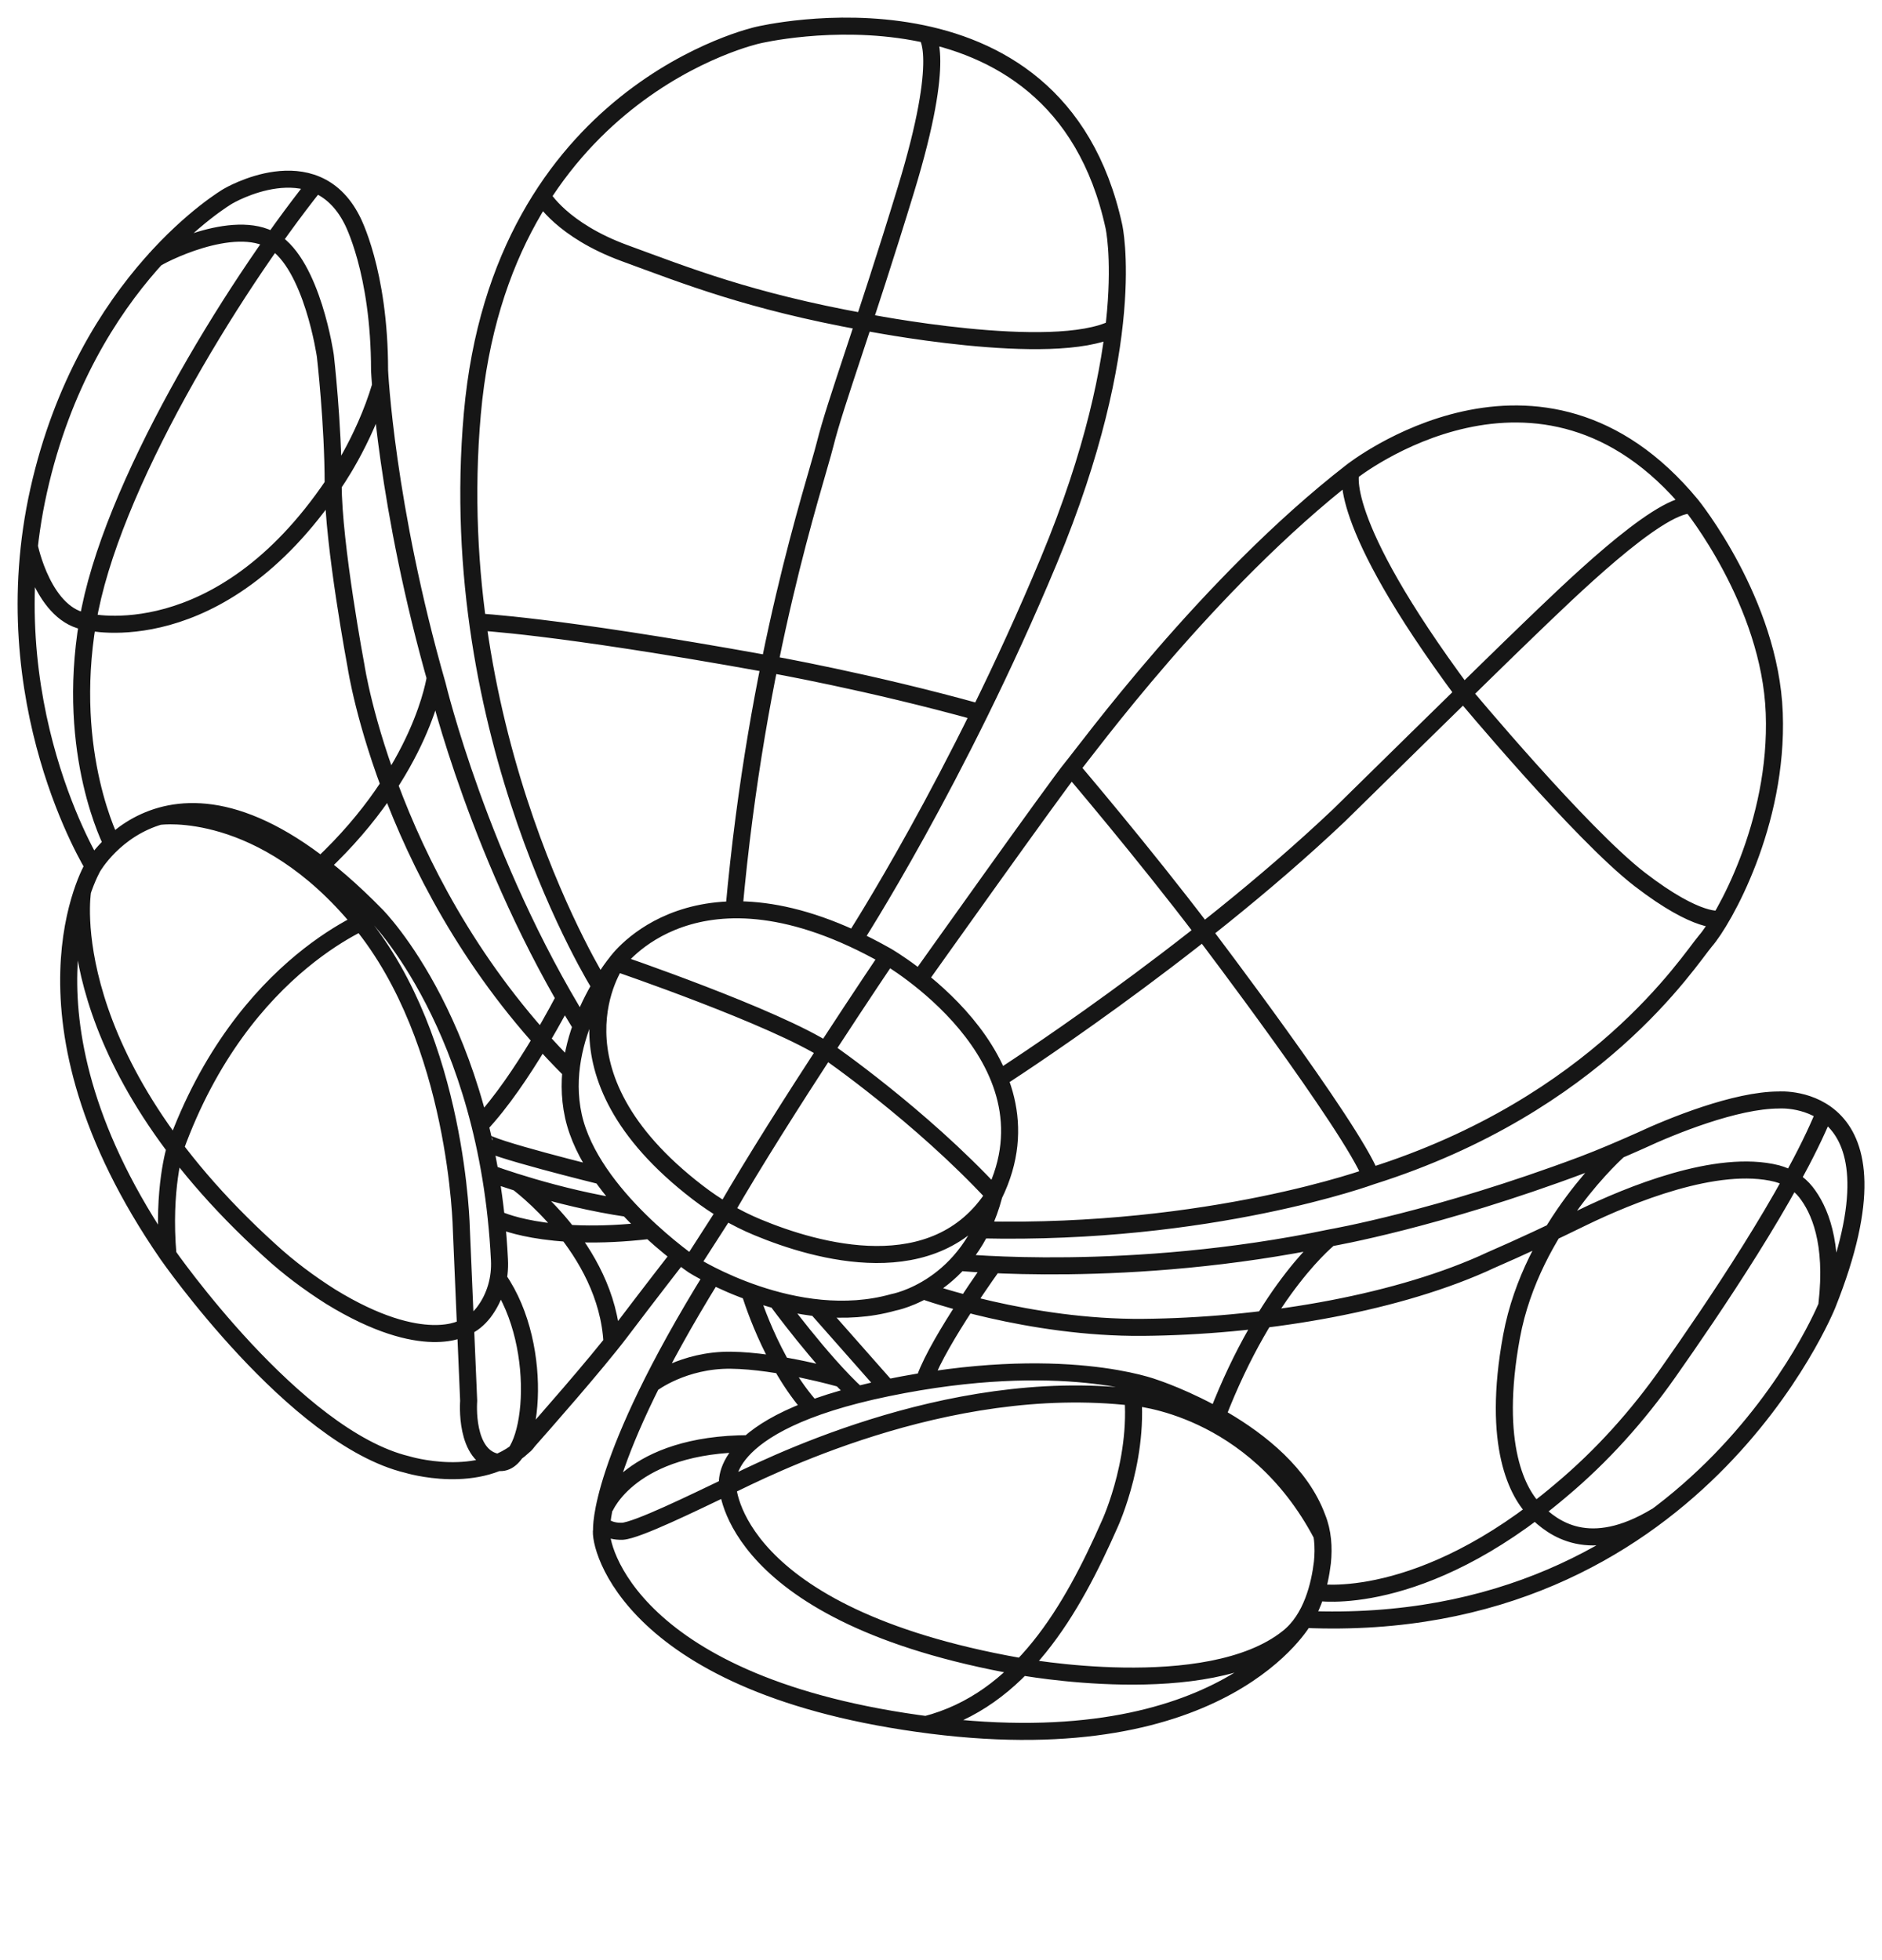 <svg width="72" height="75" viewBox="0 0 72 75" fill="none" xmlns="http://www.w3.org/2000/svg">
<path d="M23.573 36.841C23.573 36.841 20.662 40.992 26.684 45.621C27.382 46.16 28.159 46.619 28.977 46.958C31.23 47.896 35.796 49.213 38.029 45.721M23.573 36.841C23.573 36.841 26.624 32.452 33.922 36.582C33.922 36.582 40.621 40.433 38.029 45.721M23.573 36.841C23.573 36.841 21.26 39.635 21.938 42.708C22.616 45.761 26.524 48.414 26.524 48.414C26.524 48.414 30.432 50.889 34.181 49.831C34.181 49.831 37.092 49.312 38.029 45.721M23.573 36.841C23.573 36.841 29.655 38.917 31.669 40.233C31.669 40.233 35.198 42.668 38.029 45.721M33.962 36.602C33.962 36.602 29.894 42.628 27.761 46.339L26.465 48.355M37.531 47.058C46.324 47.257 52.465 45.002 52.465 45.002C61.119 42.269 64.588 36.782 65.246 36.003C65.924 35.225 68.038 31.534 67.878 27.284C67.719 23.034 64.708 19.322 64.708 19.322C58.926 12.318 51.708 18.045 51.708 18.045C46.204 22.315 41.519 28.76 41 29.379C40.482 29.997 35.178 37.46 35.178 37.46M38.229 41.271C38.229 41.271 45.526 36.602 51.229 31.195C51.229 31.195 57.031 25.488 58.487 24.091C59.943 22.694 63.372 19.322 64.688 19.322M51.688 18.045C51.688 18.045 50.99 19.781 55.995 26.525C55.995 26.525 60.481 31.913 62.734 33.649C64.987 35.385 65.805 35.165 65.805 35.165M52.445 45.002C51.708 43.107 46.065 35.684 46.065 35.684C43.752 32.631 40.98 29.379 40.98 29.379M32.685 35.944C32.685 35.944 36.633 29.838 40.123 21.457C43.612 13.077 42.615 8.667 42.615 8.667C40.422 -1.41 28.997 1.344 28.997 1.344C28.997 1.344 19.167 3.479 18.07 15.83C16.973 28.201 22.955 37.719 22.955 37.719M35.437 1.324C35.437 1.324 36.255 2.022 34.66 7.25C33.064 12.478 31.968 15.391 31.569 16.988C31.17 18.584 28.957 25.049 28.08 34.806M37.491 27.264C33.264 26.086 29.416 25.408 29.416 25.408C21.041 23.892 18.269 23.812 18.269 23.792M20.762 7.53C20.762 7.53 21.5 8.807 23.892 9.685C26.285 10.562 28.678 11.52 33.064 12.318C33.064 12.318 40.282 13.755 42.635 12.558M49.913 61.963C64.848 62.602 69.912 49.911 69.912 49.911C73.182 41.71 68.058 42.089 68.058 42.089C66.403 42.089 63.95 43.087 62.754 43.646C62.036 43.965 61.298 44.284 60.561 44.563C54.978 46.659 50.93 47.357 50.93 47.357C43.194 48.973 36.633 48.295 36.633 48.295M33.942 53.104C40.621 51.727 44.171 53.104 44.171 53.104C44.171 53.104 49.155 54.72 50.392 58.072C50.611 58.611 50.651 59.209 50.591 59.788C50.491 60.626 50.192 61.943 49.275 62.661C46.204 65.116 38.986 63.759 38.986 63.759C27.96 61.803 27.84 56.875 27.84 56.875M33.942 53.104C27.262 54.48 27.84 56.875 27.84 56.875M33.942 53.104L31.23 50.031M27.84 56.875C29.136 56.256 36.155 52.625 43.353 53.463C43.353 53.463 47.959 53.762 50.571 58.73M27.84 56.875C26.544 57.493 24.391 58.551 23.813 58.591C23.234 58.611 22.995 58.312 22.995 58.312M27.262 48.814C22.855 55.937 23.015 58.531 23.015 58.531C22.895 59.11 24.092 64.557 35.637 66.014C46.882 67.43 49.893 61.963 49.893 61.963M28.678 55.239C24.112 55.239 23.135 57.693 23.135 57.693M35.397 65.994C39.066 65.056 41.02 61.564 42.456 58.312C42.456 58.312 43.752 55.518 43.253 52.724M29.695 49.731C29.695 49.731 31.429 52.106 32.805 53.363M28.678 49.412C28.678 49.412 29.475 52.146 31.07 53.902M32.147 52.745C32.147 52.745 29.774 52.066 27.96 52.046C26.145 52.026 24.949 52.944 24.949 52.944M69.892 49.911C70.171 47.517 69.593 46.26 69.095 45.621C68.816 45.262 68.417 45.022 67.978 44.903C65.685 44.324 62.295 45.741 60.561 46.579C59.384 47.157 58.188 47.716 56.992 48.235L56.732 48.355C53.123 49.951 48.118 50.749 43.732 50.789C39.365 50.829 35.397 49.412 35.397 49.412M50.352 60.925C50.352 60.925 54.32 61.604 59.703 57.035C61.278 55.718 62.654 54.181 63.831 52.505C65.486 50.151 68.516 45.701 69.793 42.588M38.029 48.355C38.029 48.355 35.936 51.248 35.397 52.724M50.91 47.337C50.91 47.337 48.477 49.213 46.563 54.181M61.956 43.985C61.956 43.985 58.607 46.918 57.829 51.128C57.051 55.338 58.088 57.174 58.746 57.813C59.404 58.471 60.8 59.569 63.372 58.012M3.155 34.128C3.155 34.128 2.139 40.433 10.334 47.856C11.051 48.514 11.829 49.093 12.647 49.612C16.216 51.807 17.771 50.789 17.771 50.789C18.05 50.689 18.309 50.47 18.509 50.21C18.947 49.632 19.147 48.913 19.107 48.195C18.668 39.296 14.401 35.026 14.401 35.026C6.884 27.343 3.554 33.17 3.554 33.17C3.554 33.17 0.145 38.917 6.406 47.995C6.406 47.995 11.271 54.999 15.578 56.037C15.578 56.037 18.369 56.895 20.024 55.338C20.104 55.279 20.164 55.199 20.224 55.119C20.702 54.58 22.796 52.206 23.733 50.969C24.79 49.572 25.906 48.135 25.906 48.135M19.067 48.933C20.901 51.567 20.383 56.157 19.067 55.957C17.751 55.758 17.93 53.602 17.93 53.602L17.651 47.058C17.651 47.058 17.532 39.834 13.783 35.265C10.034 30.696 6.126 31.234 6.126 31.234M14.421 35.026C14.421 35.026 9.297 36.762 6.705 43.925C6.705 43.925 6.206 45.501 6.426 48.015M18.768 44.903C18.768 44.903 21.28 45.84 24.032 46.24M19.007 46.639C19.007 46.639 20.822 47.556 24.869 47.078M23.414 51.388C23.234 47.736 19.765 45.222 19.765 45.222M18.529 43.666C18.569 43.905 23.035 45.002 23.035 45.002M22.237 39.256C18.349 32.97 16.734 26.226 16.734 26.226C14.76 19.342 14.521 14.174 14.521 14.174C14.521 10.363 13.464 8.407 13.464 8.407C12.008 5.554 8.719 7.51 8.719 7.51C8.719 7.51 3.295 10.662 1.481 18.763C-0.334 26.865 3.574 33.15 3.574 33.15M12.068 7.051C8.838 11.101 4.192 18.704 3.355 23.792M3.355 23.792C2.497 28.88 4.292 32.292 4.292 32.292M3.355 23.792C1.66 23.592 1.122 20.898 1.122 20.898M3.355 23.792C3.355 23.792 8.36 25.029 12.746 18.544C12.746 18.544 13.923 16.908 14.561 14.753M21.799 40.932C14.9 34.048 13.624 25.508 13.624 25.508C13.624 25.508 12.746 20.839 12.746 18.524C12.746 16.209 12.447 13.615 12.447 13.615C12.447 13.615 11.949 10.143 10.453 9.226C8.938 8.288 6.047 9.804 5.927 9.924M18.369 43.047C20.004 41.311 21.599 38.178 21.599 38.178M12.288 33.11C16.176 29.459 16.654 25.907 16.654 25.907" stroke="#161616" stroke-width="0.652" stroke-miterlimit="10" stroke-linejoin="round"/>
</svg>
